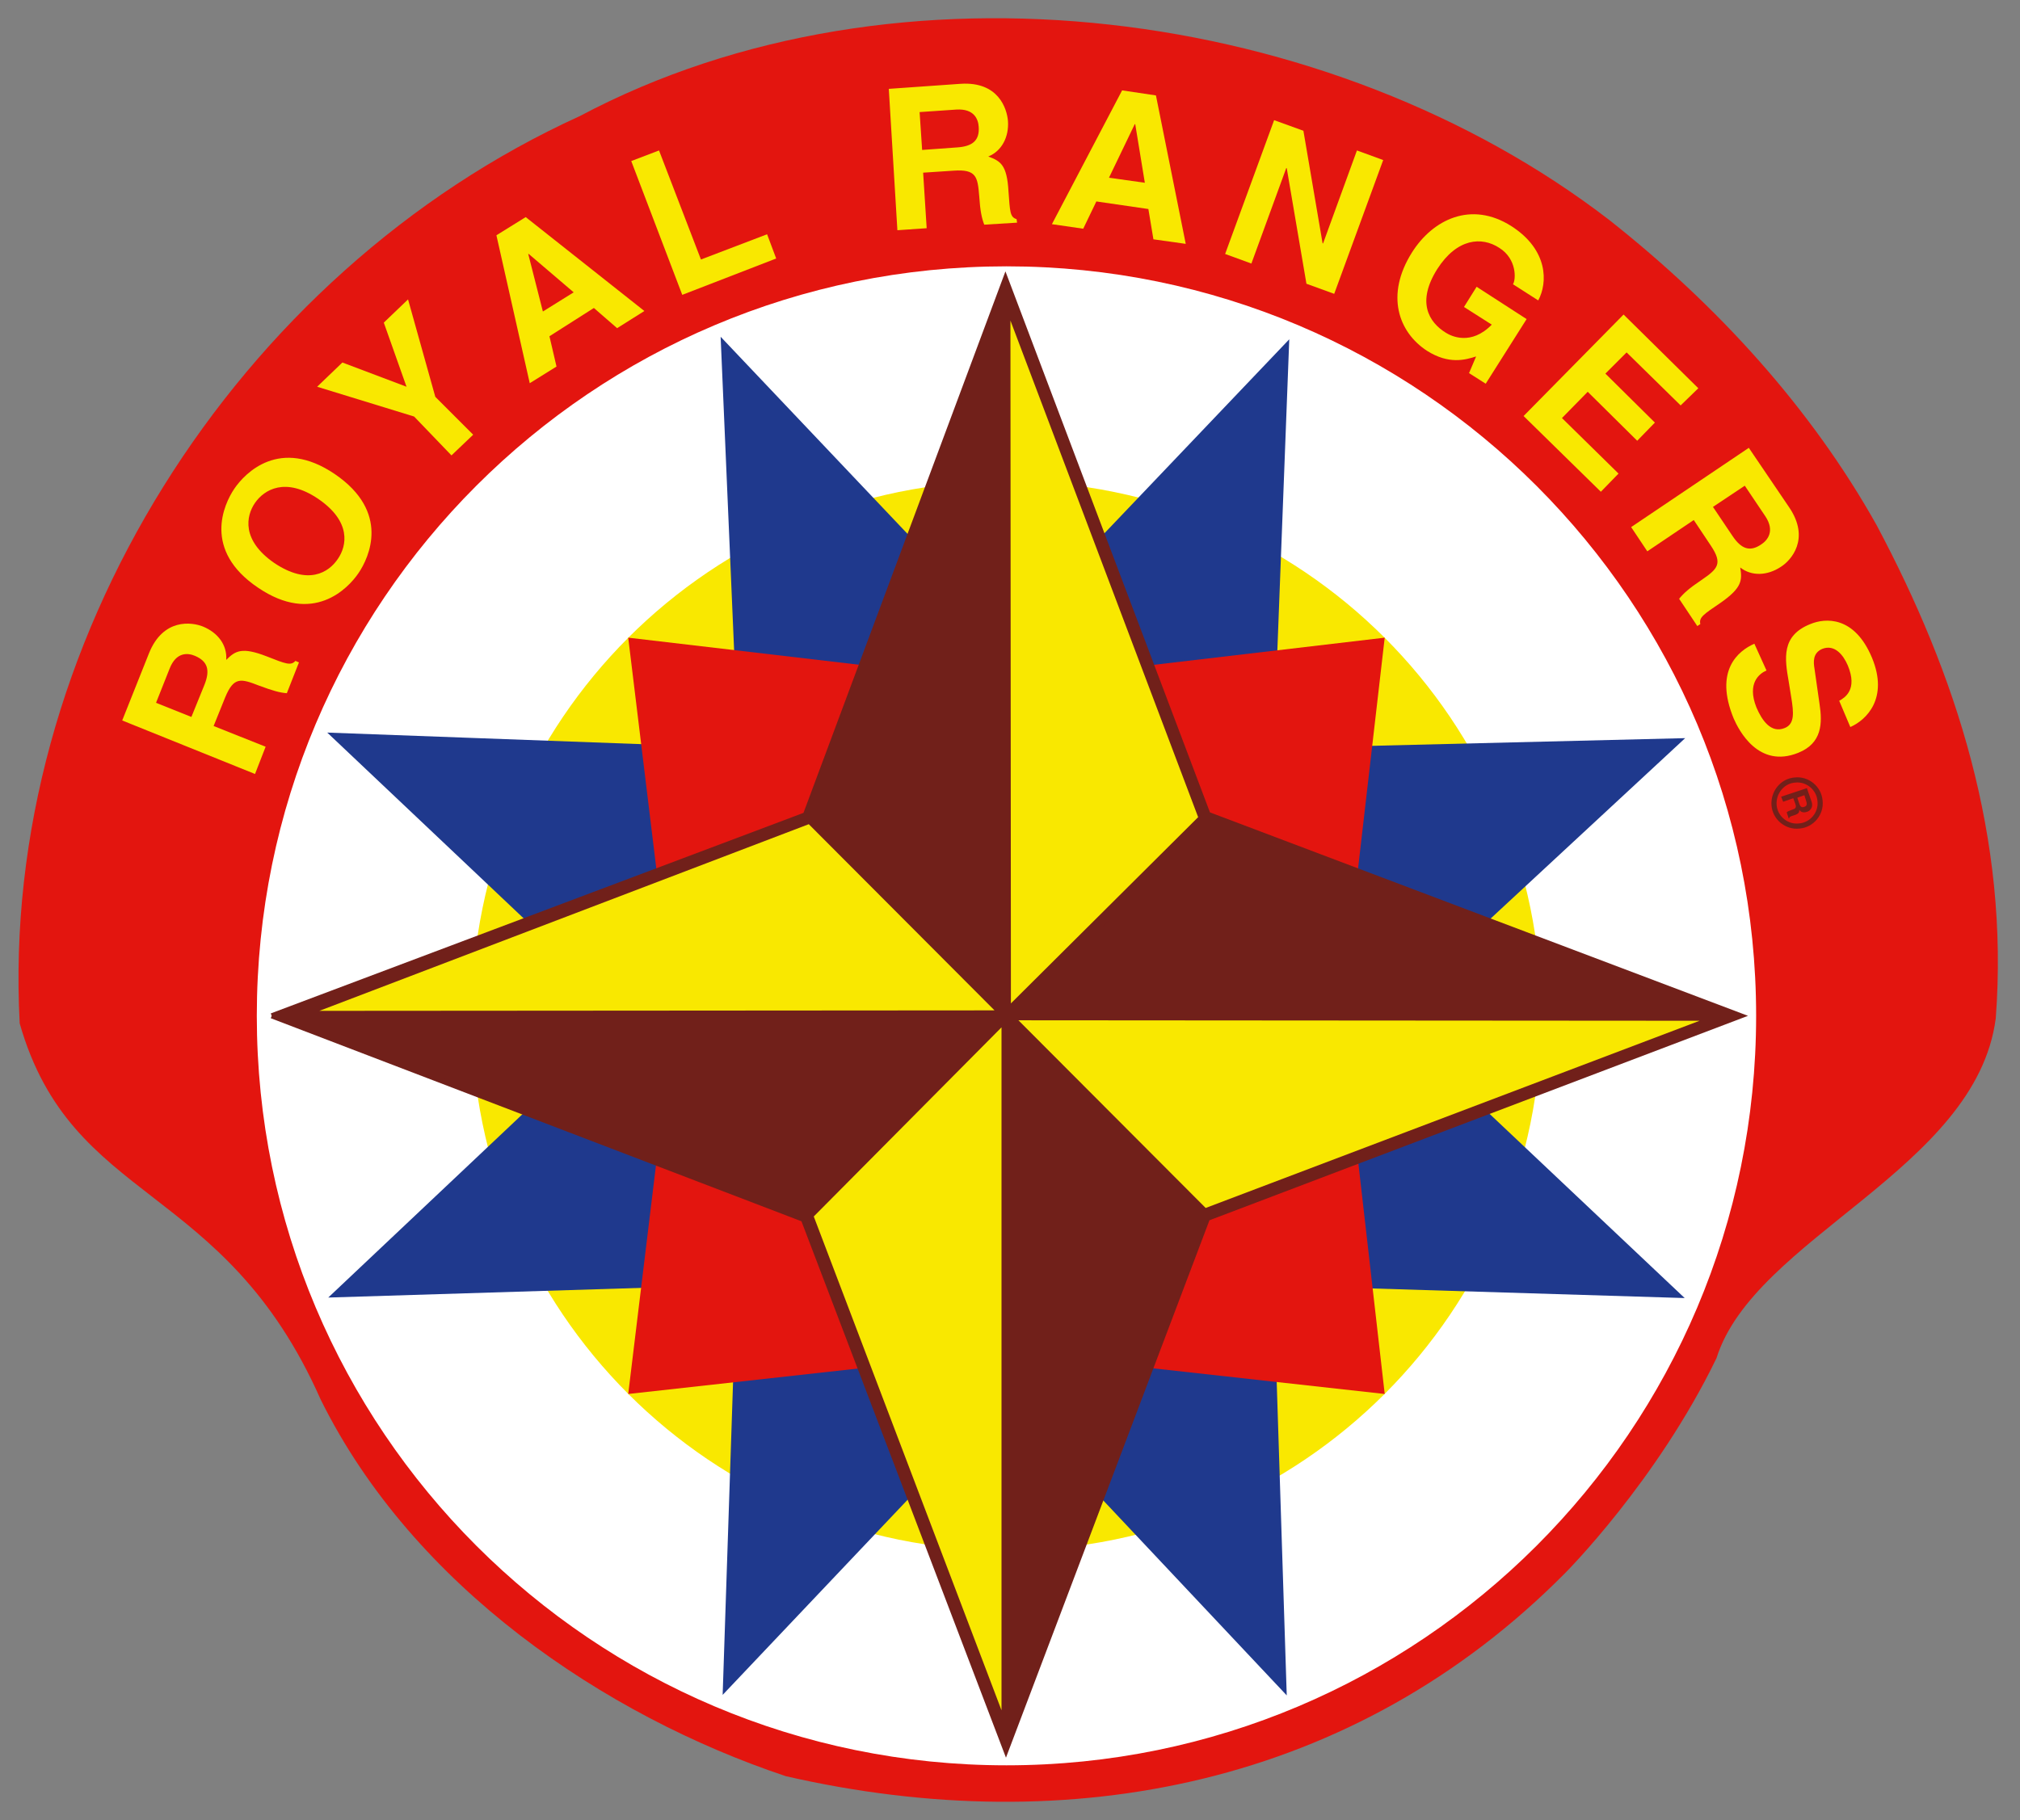<?xml version="1.0" encoding="utf-8"?>
<!-- Generator: Adobe Illustrator 24.1.1, SVG Export Plug-In . SVG Version: 6.00 Build 0)  -->
<svg version="1.1"
	 id="svg2" inkscape:version="0.47 r22583" sodipodi:docname="Royal_Rangers.svg" xmlns:cc="http://creativecommons.org/ns#" xmlns:dc="http://purl.org/dc/elements/1.1/" xmlns:inkscape="http://www.inkscape.org/namespaces/inkscape" xmlns:rdf="http://www.w3.org/1999/02/22-rdf-syntax-ns#" xmlns:sodipodi="http://sodipodi.sourceforge.net/DTD/sodipodi-0.dtd" xmlns:svg="http://www.w3.org/2000/svg"
	 xmlns="http://www.w3.org/2000/svg" xmlns:xlink="http://www.w3.org/1999/xlink" x="0px" y="0px" viewBox="0 0 400 360.5"
	 enable-background="new 0 0 400 360.5" xml:space="preserve">
<rect x="0" y="0" width="400" height="360.5" fill="#808080" stroke="none"/>
<g>
	
		<sodipodi:namedview  bordercolor="#666666" borderopacity="1" gridtolerance="10" guidetolerance="10" id="namedview30" inkscape:current-layer="svg2" inkscape:cx="-53.933933" inkscape:cy="181.61269" inkscape:pageopacity="0" inkscape:pageshadow="2" inkscape:window-height="844" inkscape:window-maximized="1" inkscape:window-width="1440" inkscape:window-x="-4" inkscape:window-y="-4" inkscape:zoom="0.65555556" objecttolerance="10" pagecolor="#ffffff" showgrid="false">
		</sodipodi:namedview>
	<defs>
		
			<inkscape:perspective  id="perspective34" inkscape:persp3d-origin="200 : 120 : 1" inkscape:vp_x="0 : 180 : 1" inkscape:vp_y="0 : 1000 : 0" inkscape:vp_z="400 : 180 : 1" sodipodi:type="inkscape:persp3d">
			</inkscape:perspective>
	</defs>
	<path id="path3960_1_" fill="#E3150F" d="M309.9,311.6c-41.6,42-98,53.1-154.3,40.2c-35.9-12-73.8-37.6-92.1-74.6
		c-19.2-43.4-49.3-38.4-59.6-74.5c-4-75,43-148.8,110.9-179.7c62.9-33.4,148.9-21.8,203.9,20.6c21.4,16.9,39.9,37.2,52.9,60.4
		c15.7,29.5,26.3,61.9,23.6,97.7c-3.9,29.9-47.8,43.4-55.3,67.3C328.1,293.4,309.9,311.6,309.9,311.6"/>
	<path id="path3962_1_" fill="#FFFFFF" stroke="#FFFFFF" stroke-width="5.897" d="M199.3,346.7c80.3,0,145.5-65.1,145.5-145.5
		c0-80.3-65.1-145.5-145.5-145.5c-80.4,0-145.5,65.1-145.5,145.5C53.8,281.5,118.9,346.7,199.3,346.7z"/>
	<path id="path3964_1_" fill="#F9E800" d="M199.3,307.1c58.5,0,105.9-47.4,105.9-105.9c0-58.5-47.4-105.9-105.9-105.9
		c-58.5,0-105.9,47.4-105.9,105.9C93.4,259.7,140.8,307.1,199.3,307.1"/>
	<path id="path3966_1_" fill="#1F398D" d="M142.7,66.7l56.4,59.5l56.2-59l-3.1,81l81.5-2l-59.3,55l59.2,55.9l-81.4-2.5l2.6,81.2
		l-55.7-59.2l-56,59.1l2.7-81.2L65,257l59.1-55.8l-59.3-56.1l81.4,3L142.7,66.7"/>
	<path id="path3968_1_" fill="#E3150F" d="M124.4,126.3l75,8.8l74.8-8.8l-8.6,74.5l8.6,75.3l-74.9-8.3l-74.9,8.3l9.1-75L124.4,126.3
		"/>
	<path id="path3970_1_" fill="#71201A" stroke="#71201A" stroke-width="1.019" d="M53.8,201.2l105.7-39.8l39.6-106.2l40.1,106.1
		l105.5,39.9l-105.6,40.1l-39.9,105.4l-40.1-105.2L53.8,201.2"/>
	<path id="path3972_1_" fill="#F9E800" stroke="#71201A" stroke-width="1.964" stroke-linecap="round" stroke-linejoin="round" d="
		M199.1,58.1l0.1,143l39.2-39L199.1,58.1z"/>
	<path id="path3974_1_" fill="#F9E800" stroke="#71201A" stroke-width="1.964" stroke-linecap="round" stroke-linejoin="round" d="
		M199.3,344.1l0-143L160,240.7L199.3,344.1L199.3,344.1z"/>
	<path id="path3976_1_" fill="#F9E800" stroke="#71201A" stroke-width="1.964" stroke-linecap="round" stroke-linejoin="round" d="
		M57.9,201.2l141.4-0.1l-38.9-39L57.9,201.2L57.9,201.2z"/>
	<path id="path3978_1_" fill="#F9E800" stroke="#71201A" stroke-width="1.964" stroke-linecap="round" stroke-linejoin="round" d="
		M341.9,201.2l-142.6-0.1l39.2,39.3L341.9,201.2z"/>
	<path id="path3980_1_" fill="#F9E800" d="M24.2,142.7l5.3-13.3c2.8-7,8.5-6.2,10.7-5.3c2.9,1.2,4.8,3.6,4.6,6.6
		c1.8-1.8,3.1-2.6,8-0.7c3.8,1.5,4.8,1.9,5.7,0.9l0.7,0.3l-2.4,6.1c-1.4-0.1-2.8-0.5-5.5-1.5c-3.6-1.4-5-1.8-6.7,2.3l-2.3,5.7
		l10.3,4.1l-2.1,5.4L24.2,142.7L24.2,142.7z M40.5,135.6c1.1-2.8,0.7-4.6-1.9-5.7c-1.4-0.6-3.7-0.8-5,2.5l-2.7,6.8l7,2.8L40.5,135.6
		"/>
	<path id="path3982_1_" fill="#F9E800" d="M46.4,96.8c2.1-3.1,9-10.3,19.9-2.9c11,7.5,6.8,16.5,4.7,19.6c-2.1,3.1-9,10.3-19.9,2.9
		C40.1,109,44.3,99.9,46.4,96.8z M66.9,110.7c1.8-2.6,2.7-7.4-3.9-11.9c-6.5-4.4-10.7-1.8-12.5,0.8c-1.8,2.6-2.7,7.4,3.8,11.9
		C61,116,65.1,113.4,66.9,110.7"/>
	<path id="path3984_1_" fill="#F9E800" d="M93.7,86.1l-4.3,4.1l-7.4-7.7l-19.2-5.9l5-4.8l12.7,4.8l-4.5-12.7l4.8-4.6l5.4,19.3
		L93.7,86.1"/>
	<path id="path3986_1_" fill="#F9E800" d="M110.2,72.6l-5.3,3.3l-6.6-29.3l5.8-3.6l23.5,18.6l-5.4,3.4l-4.6-4l-8.8,5.6L110.2,72.6z
		 M107.5,61.7l6.1-3.8l-8.9-7.6l-0.1,0L107.5,61.7"/>
	<path id="path3988_1_" fill="#F9E800" d="M138.8,51.4l13.1-5l1.8,4.8l-18.6,7.2L125,31.9l5.5-2.1L138.8,51.4"/>
	<path id="path3990_1_" fill="#F9E800" d="M176,17.6l14.2-1c7.5-0.5,9.2,4.9,9.4,7.4c0.2,3.1-1.2,5.9-3.9,7c2.4,0.9,3.7,1.6,4,6.9
		c0.3,4.1,0.3,5.1,1.6,5.5l0.1,0.7l-6.5,0.4c-0.5-1.3-0.8-2.7-1-5.7c-0.3-3.8-0.6-5.3-5-5l-6.1,0.4l0.7,11l-5.8,0.4L176,17.6
		L176,17.6z M189.5,29.2c3.1-0.2,4.5-1.4,4.3-4.1c-0.1-1.5-0.9-3.6-4.4-3.4l-7.3,0.5l0.5,7.5L189.5,29.2"/>
	<path id="path3992_1_" fill="#F9E800" d="M214.5,45.3l-6.2-0.9l13.9-26.5l6.7,1l5.9,29.4l-6.4-0.9l-1-6l-10.3-1.5L214.5,45.3z
		 M219.6,35.2l7.1,1l-1.9-11.6l-0.1,0L219.6,35.2"/>
	<path id="path3994_1_" fill="#F9E800" d="M268.7,29.8l5.2,1.9l-9.7,26.5l-5.5-2l-3.9-22.9l-0.1,0l-6.9,18.9l-5.2-1.9l9.7-26.5
		l5.8,2.1l3.8,22.3l0.1,0L268.7,29.8"/>
	<path id="path3996_1_" fill="#F9E800" d="M292.4,56.8l9.9,6.4L294.2,76l-3.3-2.1l1.4-3.3c-2.2,0.7-5.4,1.6-9.7-1.1
		c-5.7-3.7-8.3-11.1-3-19.5c4.1-6.5,11.7-10.3,19.7-5.2c7.3,4.7,7.2,11.2,5.3,14.7l-5-3.2c0.6-0.9,0.8-5-2.7-7.2
		c-3.5-2.3-8.4-1.9-12.3,4.2c-4.1,6.5-1.7,10.5,1.7,12.6c1.1,0.7,5,2.6,9.1-1.6l-5.5-3.5L292.4,56.8"/>
	<path id="path3998_1_" fill="#F9E800" d="M332.8,80.3l-10.7-10.5l-4.2,4.2l9.8,9.7l-3.5,3.6l-9.8-9.7l-5.1,5.2l11.2,11l-3.5,3.6
		l-15.3-15l19.8-20.1l14.8,14.6L332.8,80.3"/>
	<path id="path4000_1_" fill="#F9E800" d="M346.3,88.7l8,11.8c4.2,6.2,0.4,10.5-1.7,11.8c-2.6,1.7-5.7,1.9-8,0.1
		c0.4,2.5,0.4,4-3.9,7c-3.4,2.3-4.3,2.9-4,4.2l-0.6,0.4l-3.6-5.4c0.9-1.1,2-2.1,4.4-3.7c3.2-2.2,4.3-3.2,1.9-6.8l-3.4-5.1l-9.2,6.2
		l-3.2-4.8L346.3,88.7L346.3,88.7z M343.1,106.2c1.7,2.5,3.4,3.2,5.7,1.6c1.2-0.8,2.7-2.6,0.8-5.5l-4.1-6.1l-6.3,4.2L343.1,106.2"/>
	<path id="path4002_1_" fill="#F9E800" d="M349.8,132.8c-1.4,0.6-3.9,2.5-2,7.3c1.1,2.6,2.9,5.2,5.6,4.1c2-0.8,1.8-3,1.3-6.1
		l-0.5-3.1c-0.8-4.6-1.5-9.1,4.3-11.4c2.9-1.2,8.7-1.7,12.2,6.7c3.3,8-1.1,12.3-4.3,13.7l-2.2-5.2c1.1-0.6,3.7-2.2,1.7-7
		c-0.9-2.1-2.6-4.2-5-3.3c-2,0.8-1.8,2.7-1.6,3.9l1,7c0.6,3.9,0.5,7.8-4.2,9.7c-7.9,3.2-11.8-4.5-12.8-6.8
		c-3.9-9.5,0.9-13.4,4.1-14.8L349.8,132.8"/>
	<path id="path4004_1_" fill="none" stroke="#71201A" stroke-width="1.019" stroke-linecap="round" stroke-linejoin="round" d="
		M351.3,159.5c0.2,2.5,2.5,4.4,5,4.1c2.5-0.2,4.4-2.5,4.1-5c-0.2-2.5-2.5-4.4-5-4.1C352.9,154.7,351.1,157,351.3,159.5L351.3,159.5z
		"/>
	<path id="path4006_1_" fill="#71201A" d="M357.8,156.1l0.9,2.6c0.5,1.4-0.5,2-0.9,2.1c-0.6,0.2-1.2,0.1-1.5-0.4
		c0,0.5-0.1,0.8-1.1,1.1c-0.7,0.2-0.9,0.3-0.9,0.6l-0.1,0l-0.4-1.2c0.2-0.2,0.5-0.3,1-0.5c0.7-0.2,1-0.4,0.7-1.2l-0.4-1.1l-2,0.7
		l-0.4-1L357.8,156.1L357.8,156.1L357.8,156.1z M356.3,159.2c0.2,0.6,0.5,0.8,1,0.6c0.3-0.1,0.6-0.3,0.4-1l-0.4-1.3l-1.4,0.5
		L356.3,159.2"/>
</g>
</svg>

